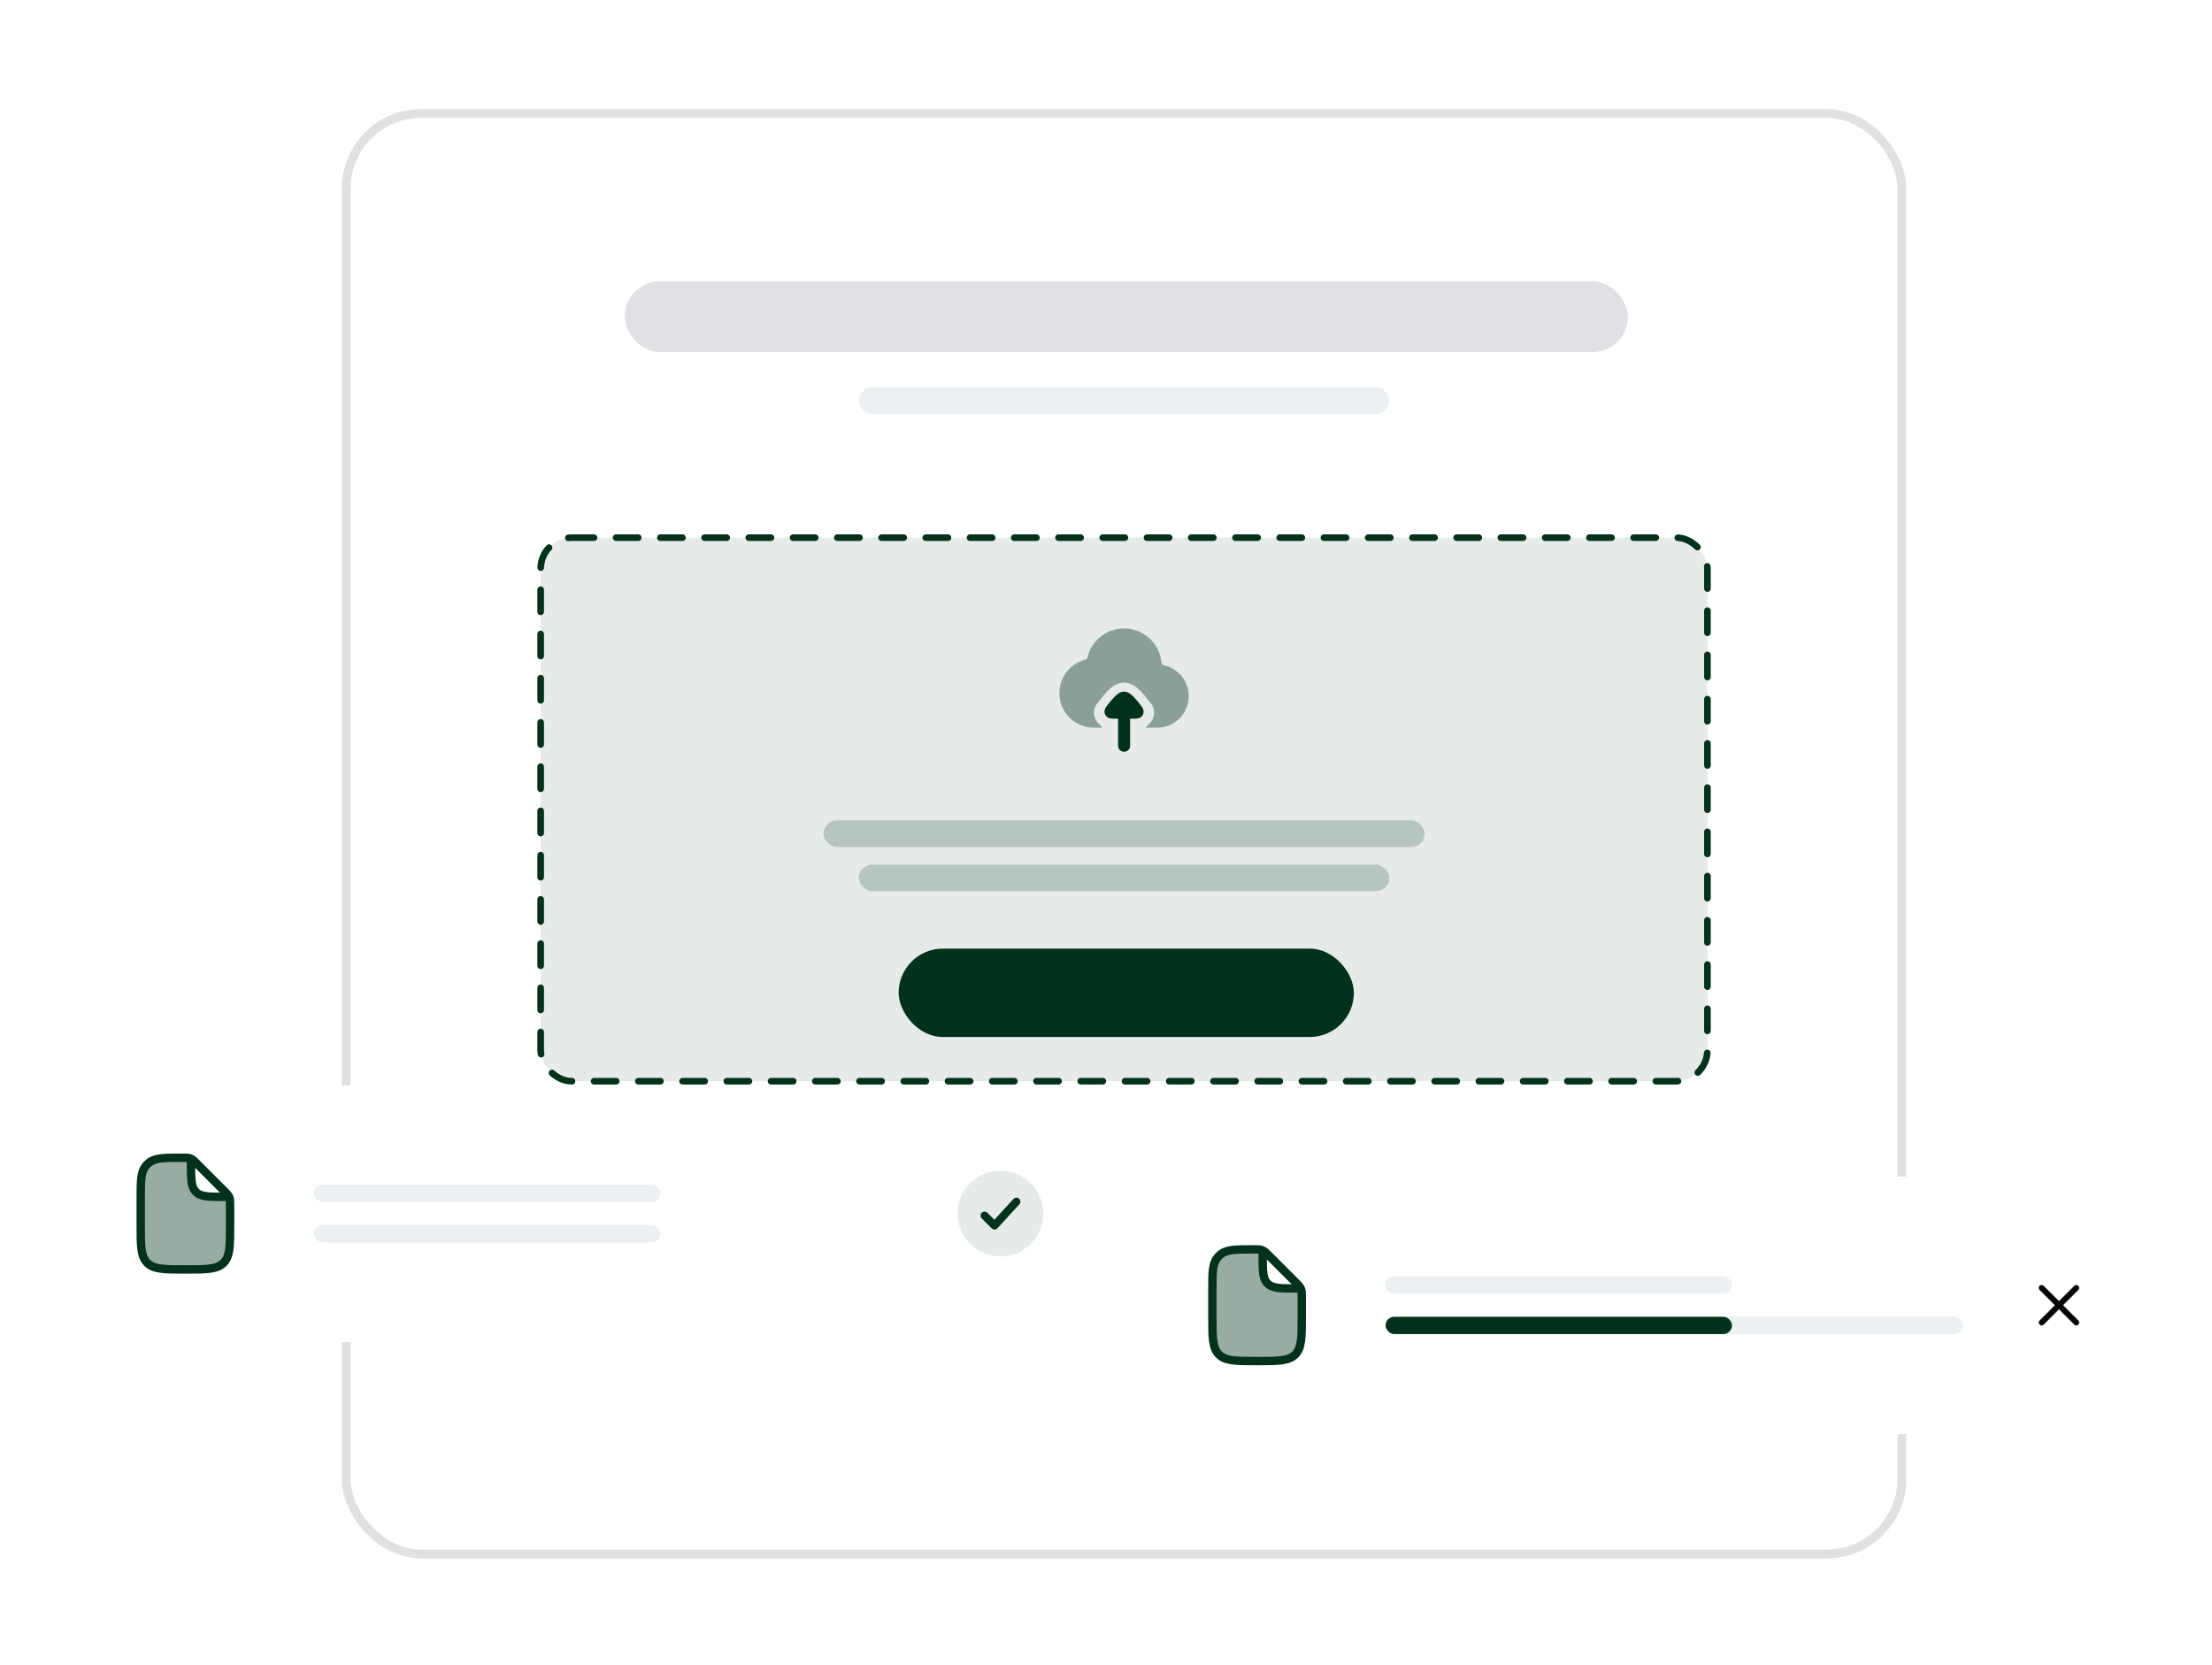 <svg width="429" height="323" viewBox="0 0 429 323" fill="none" xmlns="http://www.w3.org/2000/svg">
<g filter="url(#filter0_d_2047_1806)">
<g clip-path="url(#clip0_2047_1806)">
<rect x="68" y="16" width="300" height="277.714" rx="13.714" fill="white"/>
<rect x="166.571" y="68.286" width="102.857" height="5.143" rx="2.571" fill="#EDF0F3"/>
<rect x="121.143" y="47.714" width="194.571" height="13.714" rx="6.857" fill="#E0E1E5"/>
<rect x="104.857" y="97.429" width="226.286" height="105.429" rx="6.053" fill="#02311C" fill-opacity="0.1" stroke="#02311C" stroke-width="1.286" stroke-linecap="round" stroke-linejoin="round" stroke-dasharray="4.29 4.29"/>
<path fill-rule="evenodd" clip-rule="evenodd" d="M219.174 137.792C219.174 138.436 218.651 138.959 218.007 138.959C217.363 138.959 216.84 138.436 216.84 137.792V132.542H216.147C215.942 132.542 215.69 132.542 215.485 132.517L215.481 132.516C215.333 132.498 214.661 132.414 214.341 131.754C214.02 131.093 214.372 130.509 214.449 130.383L214.451 130.378C214.559 130.2 214.716 130 214.844 129.836L214.872 129.801C215.216 129.363 215.661 128.798 216.105 128.342C216.327 128.114 216.58 127.879 216.85 127.694C217.089 127.529 217.498 127.292 218 127.292C218.502 127.292 218.911 127.529 219.15 127.694C219.42 127.879 219.673 128.114 219.895 128.342C220.339 128.798 220.784 129.363 221.128 129.801L221.156 129.836C221.284 130 221.441 130.2 221.549 130.378L221.551 130.383C221.628 130.509 221.98 131.093 221.659 131.754C221.339 132.414 220.667 132.498 220.519 132.516L220.515 132.517C220.31 132.542 220.058 132.542 219.853 132.542H219.174V137.792Z" fill="#02311C"/>
<path opacity="0.4" d="M205.458 127.584C205.458 124.502 207.536 121.906 210.368 121.119C210.597 121.056 210.711 121.024 210.777 120.957C210.843 120.889 210.872 120.775 210.929 120.546C211.727 117.383 214.59 115.042 218 115.042C221.751 115.042 224.84 117.874 225.246 121.516C225.278 121.802 225.294 121.945 225.367 122.028C225.44 122.111 225.582 122.146 225.866 122.214C228.549 122.866 230.542 125.284 230.542 128.167C230.542 131.55 227.799 134.292 224.417 134.292H223.134C222.599 134.292 222.331 134.292 222.296 134.248C222.279 134.226 222.275 134.215 222.272 134.187C222.266 134.131 222.494 133.91 222.95 133.467C224.105 132.344 224.131 130.498 223.008 129.342C222.252 128.398 221.537 127.4 220.611 126.611C219.877 125.986 218.983 125.542 218 125.542C217.017 125.542 216.123 125.986 215.389 126.611C214.463 127.4 213.748 128.398 212.992 129.342C211.869 130.498 211.895 132.344 213.05 133.467C213.506 133.91 213.734 134.131 213.728 134.187C213.725 134.215 213.721 134.226 213.704 134.248C213.669 134.292 213.401 134.292 212.866 134.292H212.167C208.462 134.292 205.458 131.289 205.458 127.584Z" fill="#02311C"/>
<rect x="174.286" y="177.143" width="88.286" height="17.143" rx="8.571" fill="#02311C"/>
<rect x="166.571" y="160.857" width="102.857" height="5.143" rx="2.571" fill="#02311C" fill-opacity="0.2"/>
<rect x="159.714" y="152.286" width="116.571" height="5.143" rx="2.571" fill="#02311C" fill-opacity="0.2"/>
</g>
<rect x="67.143" y="15.143" width="301.714" height="279.429" rx="14.571" stroke="#E0E1E3" stroke-width="1.714"/>
</g>
<g filter="url(#filter1_d_2047_1806)">
<rect x="221.84" y="223.771" width="193.16" height="49.83" rx="8.958" fill="white" shape-rendering="crispEdges"/>
<path opacity="0.4" d="M252.465 250.853V247.231C252.465 246.345 252.465 245.902 252.3 245.504L251.382 245.436C248.317 245.436 246.785 245.436 245.833 244.484C244.882 243.532 244.882 242 244.882 238.936L244.705 237.976C244.355 237.853 243.973 237.853 243.209 237.853C239.693 237.853 237.936 237.853 236.745 238.812C236.504 239.006 236.285 239.225 236.091 239.466C235.132 240.657 235.132 242.414 235.132 245.93V250.853C235.132 254.938 235.132 256.981 236.401 258.25C237.67 259.519 239.713 259.519 243.798 259.519C247.884 259.519 249.927 259.519 251.196 258.25C252.465 256.981 252.465 254.938 252.465 250.853Z" fill="#02311C"/>
<path d="M244.882 238.394V238.936C244.882 242 244.882 243.532 245.833 244.484C246.785 245.436 248.317 245.436 251.382 245.436H251.923M252.465 247.231V250.853C252.465 254.938 252.465 256.981 251.196 258.25C249.927 259.519 247.884 259.519 243.798 259.519C239.713 259.519 237.67 259.519 236.401 258.25C235.132 256.981 235.132 254.938 235.132 250.853V245.93C235.132 242.414 235.132 240.657 236.091 239.466C236.285 239.225 236.504 239.006 236.745 238.812C237.936 237.853 239.693 237.853 243.209 237.853C243.973 237.853 244.355 237.853 244.705 237.976C244.778 238.002 244.849 238.031 244.919 238.065C245.254 238.225 245.524 238.495 246.064 239.035L251.196 244.167C251.822 244.793 252.135 245.106 252.3 245.504C252.465 245.902 252.465 246.345 252.465 247.231Z" stroke="#02311C" stroke-width="1.625" stroke-linecap="round" stroke-linejoin="round"/>
<rect x="268.713" y="243.087" width="67.186" height="3.359" rx="1.68" fill="#EDF0F3"/>
<rect x="268.713" y="250.926" width="111.977" height="3.359" rx="1.68" fill="#EDF0F3"/>
<rect x="268.713" y="250.926" width="67.186" height="3.359" rx="1.68" fill="#02311C"/>
<path d="M402.682 245.326L395.964 252.045" stroke="#050507" stroke-width="1.12" stroke-linecap="round" stroke-linejoin="round"/>
<path d="M395.964 245.326L402.682 252.045" stroke="#050507" stroke-width="1.12" stroke-linecap="round" stroke-linejoin="round"/>
</g>
<g filter="url(#filter2_d_2047_1806)">
<rect x="14" y="206" width="198.266" height="49.83" rx="8.958" fill="white" shape-rendering="crispEdges"/>
<path opacity="0.4" d="M44.625 233.082V229.46C44.625 228.575 44.625 228.132 44.46 227.734L43.541 227.665C40.477 227.665 38.945 227.665 37.993 226.713C37.041 225.762 37.041 224.229 37.041 221.165L36.865 220.206C36.515 220.082 36.133 220.082 35.369 220.082C31.853 220.082 30.096 220.082 28.905 221.042C28.664 221.236 28.445 221.455 28.251 221.695C27.291 222.886 27.291 224.644 27.291 228.159V233.082C27.291 237.167 27.291 239.21 28.561 240.479C29.83 241.749 31.873 241.749 35.958 241.749C40.044 241.749 42.086 241.749 43.356 240.479C44.625 239.21 44.625 237.167 44.625 233.082Z" fill="#02311C"/>
<path d="M37.041 220.624V221.165C37.041 224.229 37.041 225.762 37.993 226.713C38.945 227.665 40.477 227.665 43.541 227.665H44.083M44.625 229.46V233.082C44.625 237.167 44.625 239.21 43.356 240.479C42.086 241.749 40.044 241.749 35.958 241.749C31.873 241.749 29.83 241.749 28.561 240.479C27.291 239.21 27.291 237.167 27.291 233.082V228.159C27.291 224.644 27.291 222.886 28.251 221.695C28.445 221.455 28.664 221.236 28.905 221.042C30.096 220.082 31.853 220.082 35.369 220.082C36.133 220.082 36.515 220.082 36.865 220.206C36.938 220.231 37.009 220.261 37.079 220.294C37.414 220.454 37.684 220.724 38.224 221.265L43.356 226.396C43.982 227.022 44.295 227.336 44.46 227.734C44.625 228.132 44.625 228.575 44.625 229.46Z" stroke="#02311C" stroke-width="1.625" stroke-linecap="round" stroke-linejoin="round"/>
<rect x="60.873" y="225.316" width="67.186" height="3.359" rx="1.68" fill="#EDF0F3"/>
<rect x="60.873" y="233.154" width="67.186" height="3.359" rx="1.68" fill="#EDF0F3"/>
<path opacity="0.1" d="M194.036 239.221C189.449 239.221 185.73 235.502 185.73 230.915C185.73 226.328 189.449 222.609 194.036 222.609C198.623 222.609 202.342 226.328 202.342 230.915C202.342 235.502 198.623 239.221 194.036 239.221Z" fill="#02311C"/>
<path fill-rule="evenodd" clip-rule="evenodd" d="M197.696 229.119C197.985 228.804 197.963 228.316 197.649 228.027C197.334 227.739 196.846 227.76 196.557 228.075L192.853 232.116L191.492 230.755C191.19 230.453 190.701 230.453 190.399 230.755C190.098 231.056 190.098 231.546 190.399 231.847L192.331 233.779C192.48 233.928 192.683 234.01 192.894 234.005C193.105 234.001 193.304 233.91 193.447 233.755L197.696 229.119Z" fill="#02311C"/>
</g>
<defs>
<filter id="filter0_d_2047_1806" x="45.714" y="0.572" width="344.571" height="322.285" filterUnits="userSpaceOnUse" color-interpolation-filters="sRGB">
<feFlood flood-opacity="0" result="BackgroundImageFix"/>
<feColorMatrix in="SourceAlpha" type="matrix" values="0 0 0 0 0 0 0 0 0 0 0 0 0 0 0 0 0 0 127 0" result="hardAlpha"/>
<feOffset dy="6.857"/>
<feGaussianBlur stdDeviation="10.286"/>
<feComposite in2="hardAlpha" operator="out"/>
<feColorMatrix type="matrix" values="0 0 0 0 0.118 0 0 0 0 0.118 0 0 0 0 0.118 0 0 0 0.1 0"/>
<feBlend mode="normal" in2="BackgroundImageFix" result="effect1_dropShadow_2047_1806"/>
<feBlend mode="normal" in="SourceGraphic" in2="effect1_dropShadow_2047_1806" result="shape"/>
</filter>
<filter id="filter1_d_2047_1806" x="208.403" y="214.812" width="220.034" height="76.704" filterUnits="userSpaceOnUse" color-interpolation-filters="sRGB">
<feFlood flood-opacity="0" result="BackgroundImageFix"/>
<feColorMatrix in="SourceAlpha" type="matrix" values="0 0 0 0 0 0 0 0 0 0 0 0 0 0 0 0 0 0 127 0" result="hardAlpha"/>
<feOffset dy="4.479"/>
<feGaussianBlur stdDeviation="6.719"/>
<feComposite in2="hardAlpha" operator="out"/>
<feColorMatrix type="matrix" values="0 0 0 0 0.118 0 0 0 0 0.118 0 0 0 0 0.118 0 0 0 0.1 0"/>
<feBlend mode="normal" in2="BackgroundImageFix" result="effect1_dropShadow_2047_1806"/>
<feBlend mode="normal" in="SourceGraphic" in2="effect1_dropShadow_2047_1806" result="shape"/>
</filter>
<filter id="filter2_d_2047_1806" x="0.563" y="197.042" width="225.14" height="76.704" filterUnits="userSpaceOnUse" color-interpolation-filters="sRGB">
<feFlood flood-opacity="0" result="BackgroundImageFix"/>
<feColorMatrix in="SourceAlpha" type="matrix" values="0 0 0 0 0 0 0 0 0 0 0 0 0 0 0 0 0 0 127 0" result="hardAlpha"/>
<feOffset dy="4.479"/>
<feGaussianBlur stdDeviation="6.719"/>
<feComposite in2="hardAlpha" operator="out"/>
<feColorMatrix type="matrix" values="0 0 0 0 0.118 0 0 0 0 0.118 0 0 0 0 0.118 0 0 0 0.1 0"/>
<feBlend mode="normal" in2="BackgroundImageFix" result="effect1_dropShadow_2047_1806"/>
<feBlend mode="normal" in="SourceGraphic" in2="effect1_dropShadow_2047_1806" result="shape"/>
</filter>
<clipPath id="clip0_2047_1806">
<rect x="68" y="16" width="300" height="277.714" rx="13.714" fill="white"/>
</clipPath>
</defs>
</svg>
